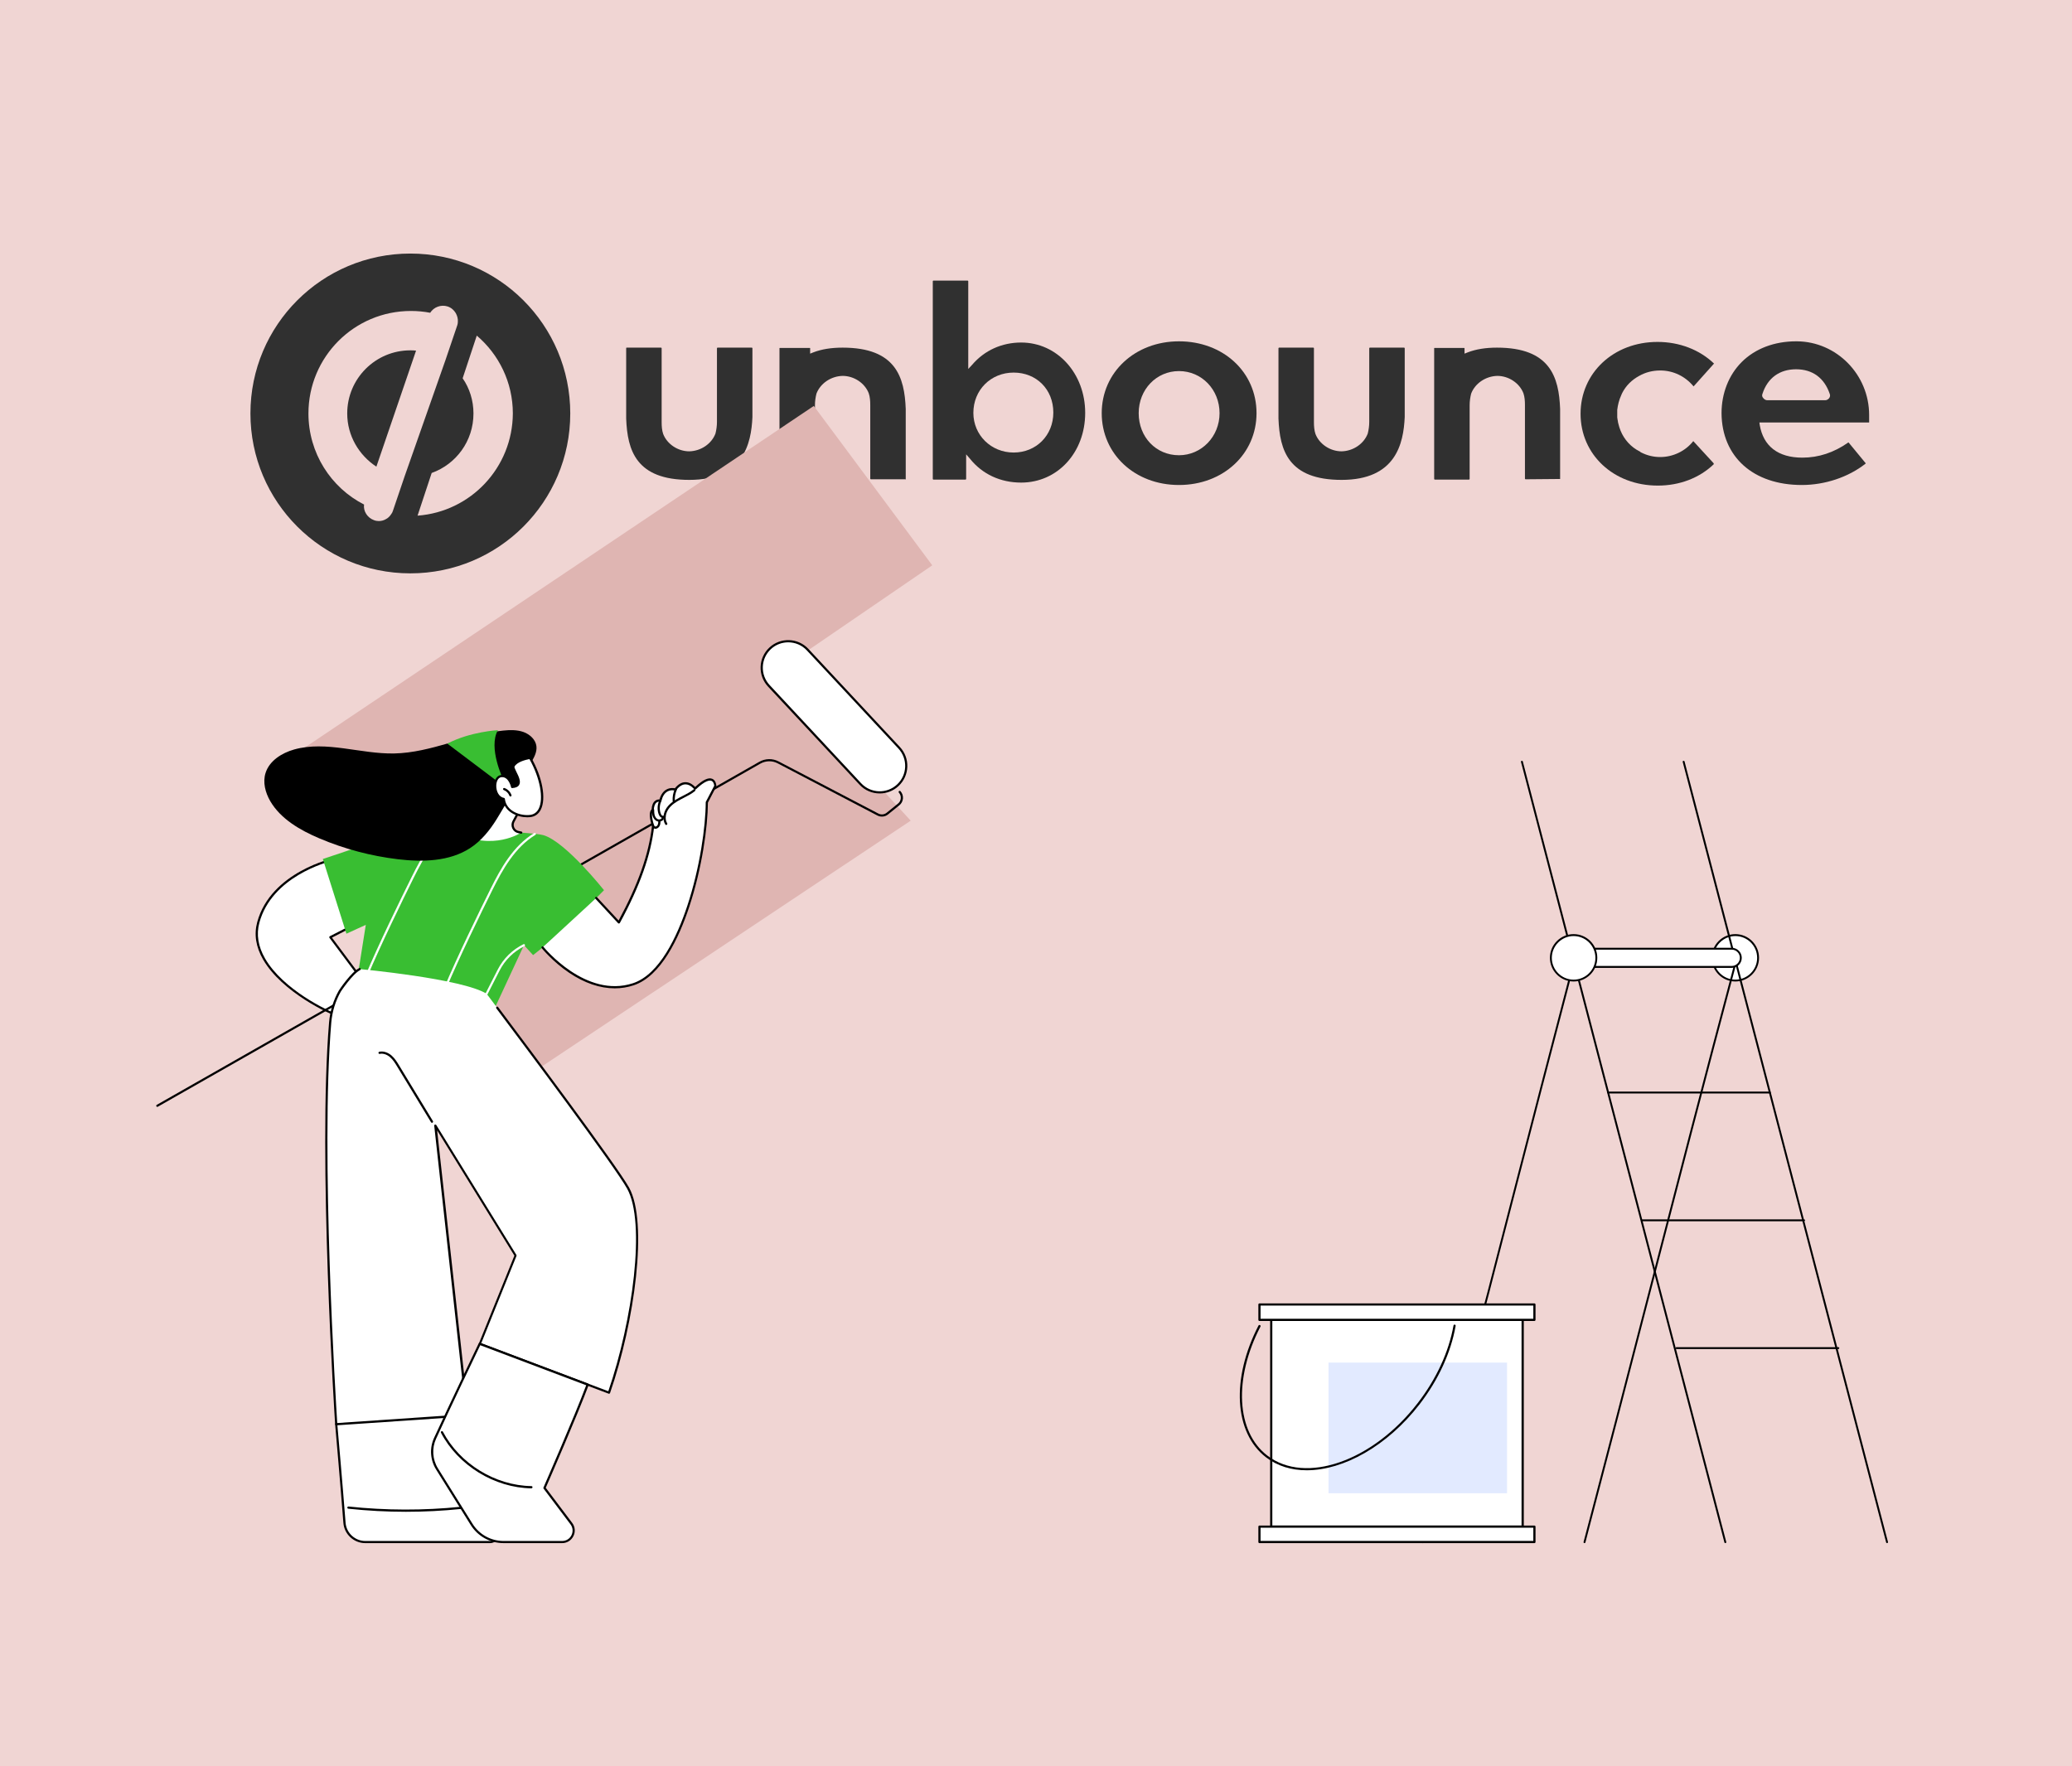 <svg width="610" height="520" viewBox="0 0 610 520" fill="none" xmlns="http://www.w3.org/2000/svg">
<rect x="0" y="0" width="610" height="520" fill="#808080" stroke="none"/>
<g clip-path="url(#clip0_1033_25216)">
<rect width="610" height="520" fill="#F0D5D3"/>
<path d="M530.453 142.797C537.267 142.797 544.169 140.496 549.214 136.514C549.302 136.425 549.302 136.337 549.214 136.337L544.258 130.319C544.169 130.231 544.081 130.231 544.081 130.319C539.922 133.239 535.408 134.744 530.63 134.744C523.461 134.744 519.125 131.381 518.063 125.098L517.975 124.39H550.276V122.178C550.276 110.319 540.718 100.585 529.037 100.496C528.948 100.496 528.86 100.496 528.771 100.496C522.399 100.496 516.736 102.62 512.753 106.602C508.948 110.408 506.824 115.806 506.824 121.647C506.913 134.478 516.116 142.797 530.453 142.797ZM518.86 115.983C520.364 111.293 523.904 108.726 528.771 108.726C533.638 108.726 537.09 111.293 538.683 115.983C538.86 116.425 538.771 116.868 538.506 117.222C538.24 117.576 537.798 117.841 537.355 117.841H520.276C519.833 117.841 519.391 117.576 519.125 117.222C518.771 116.868 518.683 116.425 518.86 115.983Z" fill="#303030"/>
<path d="M465.32 121.823C465.32 133.858 475.055 142.973 488.064 142.973C494.435 142.973 500.276 140.761 504.524 136.69V136.425L498.506 129.876C496.205 132.796 492.577 134.566 488.772 134.566C486.825 134.566 484.966 134.124 483.196 133.239C483.108 133.239 483.019 133.15 482.931 133.062L482.842 132.973L482.665 132.885C480.188 131.646 478.152 129.434 477.09 126.779C476.825 126.159 476.648 125.54 476.471 124.832C476.382 124.478 476.294 124.212 476.294 123.947L476.205 123.504C476.205 123.327 476.117 123.062 476.117 122.885C476.117 122.62 476.117 122.354 476.117 122.089C476.117 121.912 476.117 121.823 476.117 121.823C476.117 121.558 476.117 121.292 476.117 121.027V120.85C476.117 120.761 476.117 120.761 476.117 120.673C476.294 119.257 476.648 117.752 477.267 116.425C477.356 116.248 477.444 115.982 477.533 115.805C478.683 113.504 480.453 111.823 482.577 110.673C484.435 109.611 486.559 109.08 488.772 109.08C492.577 109.08 496.117 110.761 498.595 113.77L504.612 107.044C500.365 102.973 494.435 100.673 487.975 100.673C475.055 100.673 465.32 109.788 465.32 121.823Z" fill="#303030"/>
<path d="M459.302 141.027V120.408C458.948 111.027 456.382 102.354 440.718 102.354C437.444 102.354 434.524 102.797 432.046 103.77L431.161 104.124V102.531C431.161 102.443 431.072 102.443 431.072 102.443H422.311C422.223 102.443 422.223 102.531 422.223 102.531V141.027C422.223 141.116 422.311 141.204 422.4 141.204H432.488C432.577 141.204 432.665 141.116 432.665 141.027V119.346C432.665 118.107 432.842 116.956 433.108 115.894C434.258 112.885 437.355 110.762 440.807 110.673C444.17 110.673 447.355 112.797 448.506 115.806C448.86 116.868 448.948 118.018 448.948 119.257V140.939C448.948 141.027 449.037 141.116 449.125 141.116L459.302 141.027C459.302 141.116 459.214 141.204 459.302 141.027Z" fill="#303030"/>
<path d="M376.383 102.531V123.239C376.737 132.62 379.303 141.293 394.967 141.293C410.896 141.293 413.197 130.673 413.551 122.797V102.531C413.551 102.443 413.462 102.354 413.374 102.354H403.285C403.197 102.354 403.108 102.443 403.108 102.531V124.213C403.108 125.452 402.931 126.602 402.666 127.664C401.516 130.673 398.418 132.797 394.967 132.885C391.604 132.885 388.418 130.762 387.268 127.753C386.914 126.691 386.825 125.54 386.825 124.301V102.531C386.825 102.443 386.737 102.354 386.648 102.354H376.56C376.471 102.354 376.383 102.443 376.383 102.531Z" fill="#303030"/>
<path d="M347.091 100.496C334.171 100.496 324.348 109.611 324.348 121.647C324.348 133.682 334.082 142.797 347.091 142.797C360.1 142.797 369.923 133.682 369.923 121.647C369.923 109.523 360.1 100.496 347.091 100.496ZM347.091 134.036C340.365 134.036 335.233 128.726 335.233 121.647C335.233 114.655 340.454 109.257 347.091 109.257C353.817 109.257 359.038 114.744 359.038 121.647C359.038 128.549 353.728 134.036 347.091 134.036Z" fill="#303030"/>
<path d="M300.631 142.089C311.339 142.089 319.481 133.239 319.481 121.558C319.481 109.965 311.25 100.85 300.631 100.85C294.967 100.85 289.835 103.151 286.206 107.398L285.056 108.637V82.797C285.056 82.708 284.967 82.62 284.879 82.62H274.79C274.702 82.62 274.613 82.708 274.613 82.797V141.027C274.613 141.115 274.702 141.204 274.79 141.204H284.259C284.348 141.204 284.436 141.115 284.436 141.027V133.77L285.587 135.097C289.215 139.611 294.525 142.089 300.631 142.089ZM298.419 109.699C305.144 109.699 310.1 114.655 310.1 121.469C310.1 128.195 305.056 133.239 298.419 133.239C291.781 133.239 286.56 128.106 286.56 121.558C286.56 114.832 291.693 109.699 298.419 109.699Z" fill="#303030"/>
<path d="M266.472 141.204C266.56 141.204 266.649 141.116 266.649 141.027V120.408C266.295 111.027 263.728 102.354 248.065 102.354C244.79 102.354 241.87 102.797 239.392 103.77L238.507 104.124V102.531C238.507 102.443 238.419 102.443 238.33 102.443H229.569C229.48 102.443 229.48 102.531 229.48 102.531V141.027C229.48 141.116 229.569 141.204 229.657 141.204H239.746C239.834 141.204 239.923 141.116 239.923 141.027V119.346C239.923 118.107 240.1 116.956 240.365 115.894C241.516 112.885 244.613 110.762 248.065 110.673C251.427 110.673 254.613 112.797 255.764 115.806C256.118 116.868 256.206 118.018 256.206 119.257V140.939C256.206 141.027 256.295 141.116 256.383 141.116H266.472V141.204Z" fill="#303030"/>
<path d="M184.348 102.531V123.239C184.702 132.62 187.268 141.293 202.932 141.293C218.861 141.293 221.162 130.673 221.516 122.797V102.531C221.516 102.443 221.427 102.354 221.339 102.354H211.25C211.162 102.354 211.073 102.443 211.073 102.531V124.213C211.073 125.452 210.896 126.602 210.631 127.664C209.48 130.673 206.383 132.797 202.932 132.885C199.569 132.885 196.383 130.762 195.233 127.753C194.879 126.691 194.79 125.54 194.79 124.301V102.531C194.79 102.443 194.702 102.354 194.613 102.354H184.525C184.348 102.354 184.348 102.443 184.348 102.531Z" fill="#303030"/>
<path d="M120.806 74.655C94.788 74.655 73.727 95.717 73.727 121.735C73.727 147.752 94.788 168.814 120.806 168.814C146.824 168.814 167.886 147.752 167.886 121.735C167.886 95.717 146.824 74.655 120.806 74.655ZM119.125 140.23L115.673 150.407C115.585 150.761 115.408 151.027 115.231 151.292C114.789 152 114.258 152.531 113.55 152.885C112.93 153.239 112.222 153.416 111.514 153.416C111.072 153.416 110.541 153.328 110.098 153.151C108.151 152.443 106.912 150.496 107.178 148.549C97.443 143.593 90.806 133.416 90.806 121.735C90.806 105.098 104.258 91.558 120.983 91.558C122.93 91.558 124.789 91.735 126.647 92.089C127.709 90.407 129.833 89.611 131.78 90.23C132.842 90.584 133.638 91.292 134.169 92.177C134.612 92.974 134.877 93.859 134.789 94.832C134.789 95.186 134.7 95.54 134.612 95.805L131.16 105.982L119.125 140.23ZM122.93 151.823L127.089 139.257C134.258 136.69 139.39 129.876 139.39 121.735C139.39 117.929 138.24 114.301 136.204 111.381L140.364 98.814C146.824 104.301 150.983 112.531 150.983 121.735C150.895 137.664 138.594 150.673 122.93 151.823Z" fill="#303030"/>
<path d="M102.223 121.735C102.223 128.283 105.674 134.036 110.807 137.398L122.488 103.239C121.957 103.151 121.338 103.151 120.807 103.151C110.541 103.151 102.223 111.469 102.223 121.735Z" fill="#303030"/>
<path d="M510.89 288.703C507.192 288.703 504.194 285.705 504.194 282.007C504.194 278.309 507.192 275.311 510.89 275.311C514.588 275.311 517.586 278.309 517.586 282.007C517.586 285.705 514.588 288.703 510.89 288.703Z" fill="white"/>
<path d="M510.89 288.981C514.729 288.981 517.863 285.859 517.863 282.008C517.863 278.156 514.742 275.035 510.89 275.035C507.039 275.035 503.917 278.156 503.917 282.008C503.917 285.859 507.051 288.981 510.89 288.981ZM510.89 275.601C514.427 275.601 517.309 278.483 517.309 282.02C517.309 285.557 514.427 288.439 510.89 288.439C507.354 288.439 504.471 285.557 504.471 282.02C504.484 278.471 507.354 275.601 510.89 275.601Z" fill="black"/>
<path d="M507.933 454.342C507.958 454.342 507.983 454.342 508.009 454.329C508.16 454.292 508.248 454.141 508.21 453.99L448.323 224.21C448.286 224.059 448.135 223.971 447.984 224.009C447.833 224.046 447.744 224.198 447.782 224.349L507.669 454.141C507.694 454.254 507.807 454.342 507.933 454.342Z" fill="black"/>
<path d="M555.546 454.342C555.572 454.342 555.597 454.342 555.622 454.329C555.773 454.292 555.861 454.141 555.823 453.99L495.937 224.21C495.899 224.059 495.748 223.971 495.597 224.009C495.446 224.046 495.358 224.198 495.395 224.349L555.282 454.141C555.307 454.254 555.421 454.342 555.546 454.342Z" fill="black"/>
<path d="M466.485 454.342C466.611 454.342 466.724 454.254 466.749 454.141C473.043 430.176 479.361 405.758 485.465 382.133C493.81 349.836 502.445 316.444 511.167 283.732C511.205 283.581 511.117 283.43 510.966 283.392C510.815 283.354 510.664 283.442 510.626 283.593C501.903 316.306 493.269 349.698 484.924 381.995C478.82 405.607 472.514 430.025 466.208 453.99C466.17 454.141 466.258 454.292 466.409 454.33C466.435 454.342 466.46 454.342 466.485 454.342Z" fill="black"/>
<path d="M418.869 454.342C418.994 454.342 419.108 454.254 419.133 454.128C423.84 435.827 428.485 418.269 433.393 399.679C435.067 393.348 436.754 386.966 438.466 380.484C440.467 372.743 442.431 365.116 444.381 357.564C450.889 332.316 457.044 308.477 463.538 283.732C463.576 283.581 463.488 283.43 463.337 283.392C463.186 283.354 463.035 283.442 462.997 283.593C456.502 308.338 450.36 332.19 443.84 357.438C441.889 365.003 439.926 372.63 437.925 380.358C436.213 386.828 434.526 393.222 432.852 399.553C427.931 418.143 423.286 435.701 418.579 454.002C418.541 454.153 418.629 454.304 418.78 454.342C418.831 454.342 418.856 454.342 418.869 454.342Z" fill="black"/>
<path d="M467.566 284.701H509.819C511.304 284.701 512.5 283.505 512.5 282.02C512.5 280.535 511.304 279.339 509.819 279.339H467.566C466.081 279.339 464.885 280.535 464.885 282.02C464.885 283.505 466.081 284.701 467.566 284.701Z" fill="white"/>
<path d="M467.567 284.978H509.82C511.456 284.978 512.777 283.656 512.777 282.02C512.777 280.384 511.456 279.062 509.82 279.062H467.567C465.93 279.062 464.609 280.384 464.609 282.02C464.609 283.644 465.93 284.978 467.567 284.978ZM509.82 279.603C511.141 279.603 512.224 280.686 512.224 282.007C512.224 283.329 511.141 284.411 509.82 284.411H467.567C466.245 284.411 465.163 283.329 465.163 282.007C465.163 280.686 466.245 279.603 467.567 279.603H509.82Z" fill="black"/>
<path d="M463.273 288.703C459.575 288.703 456.577 285.705 456.577 282.007C456.577 278.309 459.575 275.311 463.273 275.311C466.971 275.311 469.969 278.309 469.969 282.007C469.969 285.705 466.971 288.703 463.273 288.703Z" fill="white"/>
<path d="M463.273 288.981C467.112 288.981 470.246 285.859 470.246 282.008C470.246 278.156 467.125 275.035 463.273 275.035C459.434 275.035 456.3 278.156 456.3 282.008C456.3 285.859 459.434 288.981 463.273 288.981ZM463.273 275.601C466.81 275.601 469.692 278.483 469.692 282.02C469.692 285.557 466.81 288.439 463.273 288.439C459.736 288.439 456.854 285.557 456.854 282.02C456.867 278.471 459.749 275.601 463.273 275.601Z" fill="black"/>
<path d="M473.42 321.944H521.047C521.198 321.944 521.324 321.819 521.324 321.668C521.324 321.516 521.198 321.391 521.047 321.391H473.42C473.269 321.391 473.143 321.516 473.143 321.668C473.143 321.819 473.269 321.944 473.42 321.944Z" fill="black"/>
<path d="M483.502 359.578H531.129C531.28 359.578 531.406 359.452 531.406 359.301C531.406 359.15 531.28 359.024 531.129 359.024H483.502C483.351 359.024 483.225 359.15 483.225 359.301C483.225 359.452 483.351 359.578 483.502 359.578Z" fill="black"/>
<path d="M493.584 397.199H541.211C541.362 397.199 541.488 397.073 541.488 396.922C541.488 396.771 541.362 396.645 541.211 396.645H493.584C493.433 396.645 493.307 396.771 493.307 396.922C493.307 397.073 493.433 397.199 493.584 397.199Z" fill="black"/>
<path d="M448.284 388.614H374.25V449.487H448.284V388.614Z" fill="white"/>
<path d="M448.271 449.809H374.251C374.076 449.809 373.93 449.663 373.93 449.487V388.614C373.93 388.438 374.076 388.292 374.251 388.292H448.285C448.461 388.292 448.607 388.438 448.607 388.614V449.487C448.592 449.663 448.461 449.809 448.271 449.809ZM374.573 449.166H447.949V388.935H374.573V449.166Z" fill="black"/>
<path d="M443.678 401.189H391.125V439.661H443.678V401.189Z" fill="#E2EAFF"/>
<path d="M451.735 384.081H370.785V388.614H451.735V384.081Z" fill="white"/>
<path d="M451.737 388.936H370.787C370.611 388.936 370.465 388.789 370.465 388.614V384.081C370.465 383.905 370.611 383.759 370.787 383.759H451.737C451.912 383.759 452.059 383.905 452.059 384.081V388.614C452.059 388.789 451.912 388.936 451.737 388.936ZM371.108 388.292H451.415V384.403H371.108V388.292Z" fill="black"/>
<path d="M451.735 449.487H370.785V454.02H451.735V449.487Z" fill="white"/>
<path d="M451.737 454.342H370.787C370.611 454.342 370.465 454.195 370.465 454.02V449.487C370.465 449.312 370.611 449.165 370.787 449.165H451.737C451.912 449.165 452.059 449.312 452.059 449.487V454.02C452.059 454.195 451.912 454.342 451.737 454.342ZM371.108 453.698H451.415V449.809H371.108V453.698Z" fill="black"/>
<path d="M384.706 432.891C380.202 432.891 376.078 431.662 372.7 429.06C363.313 421.836 362.421 405.897 370.507 390.281C370.595 390.12 370.785 390.061 370.946 390.149C371.107 390.237 371.165 390.427 371.077 390.588C363.137 405.927 363.956 421.544 373.095 428.562C384.311 437.19 404.197 430.244 417.416 413.062C422.9 405.941 426.526 398.06 427.915 390.266C427.944 390.091 428.12 389.974 428.281 390.003C428.456 390.032 428.573 390.207 428.544 390.383C427.14 398.279 423.47 406.248 417.928 413.457C408.423 425.769 395.512 432.891 384.706 432.891Z" fill="black"/>
<path d="M239.582 119.523L87.953 221.293L118.561 236.328L125.43 268.455L274.461 166.45L239.582 119.523Z" fill="#DFB5B2"/>
<path d="M227.418 197.307L139.931 255.607L125.879 305.382L153.457 318.031L268.112 241.628L227.418 197.307Z" fill="#DFB5B2"/>
<path d="M98.507 252.917C98.507 252.917 80.053 256.748 76.032 271.59C72.011 286.432 96.182 298.13 99.749 299.08L105.73 287.324L97.234 275.933L105.73 271.59L98.507 252.917Z" fill="white"/>
<path d="M99.766 299.401C99.736 299.401 99.707 299.401 99.678 299.387C97.075 298.699 82.994 292.105 77.466 282.527C75.331 278.827 74.746 275.113 75.726 271.501C79.747 256.645 98.26 252.638 98.435 252.594C98.581 252.565 98.742 252.653 98.8 252.799L106.039 271.472C106.097 271.633 106.039 271.794 105.892 271.882L97.733 276.064L106.009 287.147C106.083 287.25 106.097 287.381 106.039 287.484L100.058 299.24C100 299.343 99.883 299.401 99.766 299.401ZM98.318 253.296C96.052 253.837 80.025 258.166 76.355 271.677C75.419 275.128 75.989 278.666 78.037 282.22C83.301 291.344 96.505 297.72 99.605 298.699L105.381 287.367L97.002 276.137C96.943 276.064 96.929 275.961 96.944 275.874C96.958 275.786 97.031 275.698 97.104 275.654L105.337 271.443L98.318 253.296Z" fill="black"/>
<path d="M46.319 325.897C46.202 325.897 46.1 325.839 46.041 325.737C45.953 325.576 46.012 325.386 46.158 325.298L223.529 224.3C225.299 223.291 227.448 223.247 229.247 224.198L258.594 239.537C259.384 239.946 260.334 239.859 261.022 239.303L264.37 236.598C264.853 236.218 265.145 235.662 265.189 235.048C265.247 234.434 265.043 233.849 264.633 233.381C264.516 233.249 264.531 233.044 264.663 232.927C264.794 232.81 264.999 232.825 265.116 232.957C265.642 233.556 265.891 234.317 265.832 235.106C265.759 235.896 265.394 236.598 264.779 237.095L261.431 239.8C260.539 240.517 259.311 240.634 258.302 240.107L228.954 224.753C227.346 223.905 225.43 223.949 223.851 224.841L46.48 325.839C46.436 325.883 46.377 325.897 46.319 325.897Z" fill="black"/>
<path d="M264.704 220.162L237.769 191.283C234.83 188.124 229.888 187.949 226.729 190.903C223.571 193.842 223.395 198.784 226.349 201.943L253.284 230.822C256.223 233.981 261.165 234.156 264.324 231.202C267.467 228.263 267.643 223.321 264.704 220.162Z" fill="white"/>
<path d="M258.988 233.615C256.809 233.615 254.631 232.752 253.037 231.027L226.102 202.147C223.046 198.872 223.221 193.71 226.511 190.654C229.787 187.598 234.949 187.773 238.005 191.063L264.939 219.943C267.996 223.218 267.82 228.38 264.53 231.436C262.98 232.898 260.977 233.615 258.988 233.615ZM232.053 189.118C230.226 189.118 228.383 189.776 226.95 191.122C223.923 193.944 223.762 198.682 226.585 201.708L253.519 230.603C256.341 233.629 261.079 233.79 264.106 230.968C267.133 228.146 267.294 223.408 264.472 220.381L237.537 191.502C236.075 189.923 234.071 189.118 232.053 189.118Z" fill="black"/>
<path d="M145.388 297.384L154.264 278.287L156.94 281.211C162.029 277.263 169.238 270.917 177.821 262.099C177.821 262.099 166.489 247.799 159.982 245.898C156.575 244.903 124.888 243.251 115.968 245.898L95.043 252.917L101.989 274.909L107.691 272.306L104.387 293.158C110.484 293.743 145.388 297.384 145.388 297.384Z" fill="#39BE32"/>
<path d="M131.069 291.286C131.025 291.286 130.982 291.272 130.938 291.257C130.777 291.184 130.704 290.994 130.762 290.833C134.637 281.621 140.983 268.607 144.434 261.676C147.388 255.725 151.058 249.057 157.273 245.284C157.419 245.196 157.624 245.24 157.712 245.386C157.799 245.533 157.755 245.737 157.609 245.825C151.541 249.525 147.929 256.09 145.005 261.954C141.568 268.885 135.222 281.884 131.347 291.082C131.303 291.213 131.186 291.286 131.069 291.286Z" fill="white"/>
<path d="M107.866 287.747C107.822 287.747 107.778 287.733 107.735 287.718C107.574 287.645 107.501 287.455 107.559 287.294C111.434 278.082 117.78 265.068 121.231 258.137C124.185 252.185 127.855 245.517 134.07 241.745C134.216 241.657 134.421 241.701 134.508 241.847C134.596 241.993 134.552 242.198 134.406 242.286C128.338 245.971 124.726 252.551 121.801 258.414C118.365 265.345 112.019 278.345 108.144 287.542C108.115 287.674 107.998 287.747 107.866 287.747Z" fill="white"/>
<path d="M143.265 292.924C143.221 292.924 143.163 292.909 143.119 292.895C142.958 292.807 142.899 292.617 142.973 292.456L146.526 285.481C148.164 282.264 150.854 279.603 154.1 278.009C154.261 277.936 154.451 277.994 154.524 278.155C154.597 278.316 154.539 278.506 154.378 278.579C151.249 280.115 148.661 282.659 147.081 285.759L143.528 292.734C143.499 292.851 143.382 292.924 143.265 292.924Z" fill="white"/>
<path d="M159.73 278.959C159.73 278.959 172.174 294.517 186.46 289.794C200.747 285.071 208.029 251.308 208.087 236.247L210.602 231.421C210.602 231.421 210.456 226.625 204.636 232.182C204.636 232.182 201.887 228.482 198.816 232.46C198.816 232.46 195.453 231.421 194.4 235.75C194.4 235.75 192.28 235.194 192.149 238.528C192.149 238.528 190.876 239.025 192.28 243.207C191.169 252.96 187.235 262.348 182.191 271.604L175.523 264.41L159.73 278.959Z" fill="white"/>
<path d="M180.979 290.994C176.636 290.994 172.088 289.458 167.57 286.417C162.686 283.127 159.527 279.208 159.483 279.164C159.366 279.032 159.396 278.828 159.527 278.711C159.674 278.594 159.864 278.623 159.981 278.755C160.098 278.915 172.454 294.079 186.36 289.487C194.183 286.899 199.344 275.713 202.313 266.793C206.056 255.505 207.752 243.31 207.767 236.232C207.767 236.174 207.782 236.13 207.796 236.086L210.267 231.348C210.238 231.071 210.107 230.164 209.449 229.901C208.937 229.696 207.65 229.74 204.857 232.416C204.784 232.474 204.696 232.504 204.609 232.504C204.521 232.489 204.433 232.445 204.375 232.372C204.36 232.357 203.293 230.954 201.83 230.939H201.816C200.88 230.939 199.959 231.509 199.081 232.65C198.993 232.752 198.862 232.796 198.73 232.767C198.716 232.767 197.575 232.43 196.493 233.045C195.645 233.527 195.045 234.463 194.724 235.823C194.709 235.911 194.651 235.984 194.577 236.028C194.504 236.071 194.417 236.086 194.329 236.057C194.314 236.057 193.773 235.925 193.291 236.291C192.794 236.656 192.516 237.431 192.472 238.543C192.472 238.674 192.384 238.777 192.267 238.835C192.019 238.981 191.565 240.034 192.589 243.105C192.603 243.149 192.603 243.193 192.603 243.236C191.624 251.805 188.407 260.857 182.485 271.75C182.441 271.838 182.338 271.897 182.236 271.911C182.134 271.926 182.031 271.882 181.958 271.809L175.29 264.615C175.173 264.483 175.173 264.278 175.305 264.161C175.437 264.044 175.641 264.044 175.758 264.176L182.119 271.034C187.851 260.418 190.98 251.571 191.945 243.222C190.79 239.742 191.434 238.66 191.828 238.323C191.902 237.08 192.267 236.218 192.911 235.75C193.364 235.413 193.846 235.37 194.153 235.384C194.548 233.995 195.221 233.015 196.171 232.474C197.195 231.889 198.248 232.006 198.686 232.094C199.652 230.895 200.704 230.296 201.801 230.296C201.816 230.296 201.816 230.296 201.83 230.296C203.176 230.31 204.214 231.231 204.652 231.714C206.89 229.623 208.542 228.833 209.683 229.301C210.838 229.769 210.896 231.348 210.911 231.407C210.911 231.465 210.896 231.524 210.882 231.568L208.41 236.32C208.367 243.456 206.67 255.68 202.912 266.998C199.915 276.064 194.636 287.426 186.55 290.102C184.766 290.701 182.879 290.994 180.979 290.994Z" fill="black"/>
<path d="M196.128 242.9C196.026 242.9 195.909 242.842 195.851 242.739C194.885 241.16 195.368 239.157 196.26 237.855C197.24 236.437 198.76 235.516 200.106 234.799C200.413 234.638 200.705 234.492 201.012 234.331C202.109 233.776 203.25 233.191 204.2 232.416C204.332 232.299 204.536 232.328 204.653 232.46C204.77 232.591 204.741 232.796 204.609 232.913C203.6 233.732 202.431 234.331 201.305 234.902C200.998 235.048 200.705 235.209 200.413 235.37C199.126 236.042 197.693 236.92 196.801 238.221C196.026 239.347 195.602 241.072 196.421 242.403C196.509 242.549 196.465 242.754 196.318 242.842C196.231 242.886 196.172 242.9 196.128 242.9Z" fill="black"/>
<path d="M198.351 236.189C198.191 236.189 198.044 236.057 198.03 235.882C197.942 234.639 198.176 233.366 198.702 232.241C198.775 232.08 198.966 232.007 199.126 232.08C199.287 232.153 199.36 232.343 199.287 232.504C198.805 233.542 198.6 234.697 198.673 235.838C198.688 236.013 198.556 236.174 198.366 236.174C198.366 236.189 198.351 236.189 198.351 236.189Z" fill="black"/>
<path d="M195.221 240.868C194.973 240.868 194.71 240.78 194.49 240.604C194.125 240.312 193.949 239.873 193.847 239.566C193.452 238.323 193.54 236.934 194.066 235.75C194.139 235.589 194.329 235.516 194.49 235.589C194.651 235.662 194.724 235.852 194.651 236.013C194.183 237.051 194.11 238.279 194.461 239.362C194.578 239.727 194.71 239.961 194.885 240.093C195.046 240.21 195.309 240.268 195.441 240.137C195.572 240.02 195.777 240.034 195.894 240.166C196.011 240.297 195.996 240.502 195.865 240.619C195.704 240.78 195.47 240.868 195.221 240.868Z" fill="black"/>
<path d="M194.051 241.906C193.846 241.906 193.642 241.862 193.437 241.789C192.852 241.555 192.384 240.999 192.15 240.283C191.96 239.669 191.945 239.025 191.945 238.44C191.945 238.265 192.092 238.119 192.267 238.119C192.442 238.119 192.589 238.265 192.589 238.44C192.589 238.996 192.603 239.581 192.764 240.093C192.925 240.619 193.276 241.043 193.671 241.204C194.095 241.379 194.621 241.219 194.811 240.882C194.899 240.721 195.089 240.663 195.25 240.751C195.411 240.838 195.469 241.029 195.382 241.189C195.133 241.643 194.607 241.906 194.051 241.906Z" fill="black"/>
<path d="M192.982 244.011C192.718 244.011 192.455 243.909 192.25 243.733C192.031 243.543 191.914 243.28 191.914 243.017C191.914 242.842 192.06 242.71 192.236 242.695C192.411 242.695 192.557 242.842 192.557 243.017C192.557 243.119 192.631 243.207 192.674 243.236C192.777 243.324 192.923 243.368 193.055 243.353C193.318 243.309 193.552 243.075 193.669 242.754C193.8 242.417 193.8 242.023 193.8 241.628C193.8 241.452 193.947 241.306 194.122 241.306C194.298 241.306 194.444 241.452 194.444 241.628C194.444 242.052 194.444 242.52 194.283 242.973C194.078 243.514 193.654 243.909 193.172 243.997C193.099 243.997 193.04 244.011 192.982 244.011Z" fill="black"/>
<path d="M106.474 411.264C106.284 411.381 98.973 419.292 98.973 419.292C98.973 419.292 100.552 437.16 101.415 448.347C101.663 451.549 104.324 454.006 107.527 454.006H144.273C146.174 454.006 147.198 451.768 145.955 450.335L140.501 444.033L134.242 414.993L106.474 411.264Z" fill="white"/>
<path d="M144.275 454.342H107.528C104.18 454.342 101.343 451.724 101.094 448.39C100.246 437.336 98.681 419.511 98.667 419.335C98.652 419.248 98.696 419.16 98.755 419.087C102.103 415.461 106.139 411.118 106.314 411.001C106.373 410.957 106.461 410.942 106.534 410.942L134.302 414.671C134.434 414.686 134.551 414.788 134.58 414.919L140.809 443.887L146.205 450.13C146.863 450.891 147.009 451.944 146.6 452.85C146.161 453.772 145.269 454.342 144.275 454.342ZM99.31 419.423C99.457 421.134 100.933 437.804 101.738 448.347C101.972 451.359 104.516 453.713 107.528 453.713H144.275C145.02 453.713 145.693 453.289 146 452.602C146.307 451.914 146.205 451.139 145.708 450.569L140.253 444.267C140.224 444.223 140.195 444.179 140.18 444.121L133.98 415.3L106.592 411.629C105.905 412.302 102.001 416.513 99.31 419.423Z" fill="black"/>
<path d="M119.506 445.115C113.832 445.115 108.159 444.808 102.544 444.208C102.368 444.194 102.236 444.033 102.251 443.858C102.266 443.682 102.427 443.55 102.602 443.565C113.584 444.735 124.711 444.764 135.693 443.638C135.868 443.624 136.029 443.755 136.044 443.931C136.058 444.106 135.927 444.267 135.751 444.282C130.37 444.837 124.945 445.115 119.506 445.115Z" fill="black"/>
<path d="M105.862 285.32C105.862 285.32 136.102 288.113 143.267 292.602C143.267 292.602 180.569 342.041 184.882 349.82C190.293 359.573 186.856 388.073 179.253 410.036L141.22 395.676L151.733 369.648L128.147 331.396L137.578 416.674L98.975 419.306C98.975 419.306 93.828 341.325 97.191 301.025C97.659 295.468 100.13 290.248 104.254 286.505C104.897 285.92 105.453 285.481 105.862 285.32Z" fill="white"/>
<path d="M98.973 419.628C98.9 419.628 98.827 419.599 98.769 419.555C98.71 419.496 98.666 419.423 98.666 419.336C98.608 418.561 93.548 340.871 96.882 300.996C97.16 297.676 98.169 294.415 99.792 291.579C99.938 291.345 103.316 286.271 105.729 285.042C105.89 284.969 106.08 285.028 106.167 285.189C106.255 285.349 106.182 285.54 106.021 285.627C103.769 286.782 100.377 291.886 100.348 291.93C98.783 294.679 97.803 297.837 97.526 301.069C94.309 339.584 98.929 413.472 99.28 418.985L137.226 416.396L127.838 331.44C127.823 331.293 127.911 331.147 128.057 331.103C128.204 331.059 128.35 331.103 128.438 331.235L152.024 369.487C152.082 369.575 152.082 369.677 152.053 369.78L141.671 395.501L179.09 409.626C186.24 388.804 190.174 359.968 184.632 349.981C181.049 343.518 154.246 307.707 146.116 296.887C146.014 296.74 146.043 296.55 146.175 296.433C146.321 296.331 146.511 296.36 146.628 296.492C154.758 307.327 181.59 343.167 185.202 349.659C190.846 359.837 186.869 389.155 179.602 410.138C179.573 410.226 179.514 410.284 179.441 410.328C179.368 410.372 179.265 410.372 179.192 410.343L141.159 395.983C141.071 395.954 141.013 395.896 140.984 395.808C140.954 395.72 140.954 395.632 140.984 395.559L151.439 369.692L128.686 332.799L137.957 416.66C137.971 416.747 137.942 416.835 137.884 416.908C137.825 416.981 137.752 417.011 137.664 417.025L99.061 419.657C98.988 419.628 98.988 419.628 98.973 419.628Z" fill="black"/>
<path d="M127.18 330.591C127.077 330.591 126.96 330.533 126.902 330.431L116.958 314.068C116.359 313.074 115.73 312.05 114.853 311.275C113.917 310.456 112.776 310.091 111.811 310.295C111.636 310.339 111.46 310.222 111.431 310.047C111.387 309.871 111.504 309.696 111.68 309.667C112.85 309.418 114.195 309.842 115.277 310.778C116.227 311.611 116.885 312.679 117.514 313.717L127.457 330.08C127.545 330.226 127.501 330.431 127.355 330.518C127.297 330.577 127.238 330.591 127.18 330.591Z" fill="black"/>
<path d="M141.216 395.662C141.216 395.662 132.779 413.223 128.1 423.444C126.755 426.384 126.974 429.791 128.685 432.525L138.818 448.771C140.851 452.031 144.419 454.005 148.264 454.005H165.49C168.283 454.005 169.877 450.803 168.195 448.581L160.284 438.082C160.284 438.082 169.569 416.864 172.991 407.652L141.216 395.662Z" fill="white"/>
<path d="M165.491 454.341H148.251C144.274 454.341 140.648 452.324 138.542 448.946L128.409 432.7C126.639 429.863 126.405 426.354 127.809 423.312C132.444 413.208 140.852 395.69 140.94 395.515C141.013 395.369 141.189 395.296 141.35 395.354L173.124 407.359C173.285 407.418 173.373 407.608 173.314 407.769C170.083 416.44 161.572 436.005 160.666 438.052L168.46 448.39C169.308 449.516 169.454 451.007 168.811 452.28C168.182 453.552 166.91 454.341 165.491 454.341ZM141.379 396.071C140.297 398.308 132.708 414.173 128.394 423.59C127.093 426.427 127.297 429.717 128.964 432.378L139.098 448.624C141.086 451.812 144.508 453.713 148.266 453.713H165.491C166.676 453.713 167.714 453.084 168.24 452.016C168.767 450.949 168.664 449.75 167.948 448.799L160.037 438.301C159.964 438.213 159.949 438.081 159.993 437.979C160.081 437.774 169.118 417.112 172.583 407.856L141.379 396.071Z" fill="black"/>
<path d="M156.439 438.213C156.424 438.213 156.424 438.213 156.439 438.213C145.574 438.052 134.871 431.472 129.826 421.851C129.738 421.69 129.797 421.5 129.958 421.412C130.118 421.324 130.308 421.383 130.396 421.543C135.339 430.96 145.808 437.394 156.454 437.555C156.629 437.555 156.775 437.701 156.775 437.877C156.746 438.067 156.614 438.213 156.439 438.213Z" fill="black"/>
<path d="M153.457 237.577L151.161 241.847C150.474 243.134 151.22 244.713 152.653 244.976L153.457 245.137C153.457 245.137 145.195 250.694 134.258 245.137L141.511 242.593C141.511 242.593 146.38 231.304 146.658 231.421C146.921 231.538 153.457 237.577 153.457 237.577Z" fill="#FEFFFF"/>
<path d="M153.458 245.474C153.444 245.474 153.414 245.474 153.4 245.474L152.595 245.313C151.82 245.167 151.177 244.67 150.826 243.938C150.49 243.222 150.504 242.403 150.885 241.701L153.18 237.431C153.268 237.271 153.458 237.212 153.619 237.3C153.78 237.388 153.838 237.578 153.751 237.738L151.455 242.008C151.177 242.535 151.162 243.134 151.411 243.661C151.66 244.187 152.142 244.567 152.712 244.67L153.517 244.83C153.692 244.86 153.809 245.035 153.765 245.211C153.736 245.357 153.604 245.474 153.458 245.474Z" fill="black"/>
<path d="M156.193 224.739C157.158 223.189 158.153 221.478 157.919 219.665C157.67 217.749 156.003 216.214 154.117 215.527C152.23 214.854 150.154 214.898 148.151 215.103C137.228 216.214 127.036 221.624 116.04 221.844C106.155 222.034 96.065 218.013 86.59 220.674C82.905 221.712 79.323 224.022 78.197 227.532C77.305 230.281 78.094 233.337 79.557 235.867C82.613 241.116 88.33 244.435 94.077 246.863C101.417 249.977 109.226 252.039 117.18 252.99C124.448 253.852 132.315 253.648 138.368 249.729C141.717 247.565 144.217 244.421 146.264 241.116C148.239 237.914 150.052 234.638 152.026 231.436C153.415 229.213 154.804 226.976 156.193 224.739Z" fill="black"/>
<path d="M148.15 229.506C148.15 229.506 143.631 220.118 146.585 214.986C146.585 214.986 138.426 215.395 131.699 218.948L147.038 230.515L148.15 229.506Z" fill="#39BE32"/>
<path d="M148.324 235.223C148.778 239.23 153.252 240.575 156.045 240.254C161.06 239.698 160.519 230.91 156.045 223.131C156.045 223.131 152.126 223.686 151.176 225.587C150.678 226.582 155.211 231.407 150.781 231.699C150.781 231.699 150.035 228.161 147.52 228.497C145.005 228.848 145.195 234.726 148.324 235.223Z" fill="white"/>
<path d="M155.241 240.633C152.361 240.633 148.588 239.142 148.032 235.501C146.234 235.062 145.444 233.059 145.473 231.319C145.503 229.579 146.292 228.351 147.491 228.19C149.568 227.912 150.679 230.003 151.045 231.363C151.688 231.29 152.112 231.085 152.302 230.763C152.712 230.047 152.039 228.687 151.498 227.59C151.015 226.625 150.664 225.923 150.898 225.455C151.907 223.423 155.841 222.838 156.016 222.823C156.148 222.809 156.279 222.867 156.338 222.984C159.687 228.789 160.856 235.135 159.204 238.396C158.561 239.683 157.479 240.443 156.089 240.59C155.812 240.619 155.534 240.633 155.241 240.633ZM147.842 228.818C147.755 228.818 147.667 228.818 147.564 228.833C146.585 228.965 146.117 230.178 146.102 231.334C146.073 232.927 146.848 234.667 148.369 234.916C148.515 234.945 148.617 235.048 148.632 235.194C149.056 238.937 153.282 240.253 156.002 239.946C157.171 239.815 158.049 239.2 158.604 238.104C160.125 235.106 158.97 228.994 155.87 223.496C155.066 223.642 152.2 224.256 151.454 225.748C151.381 225.938 151.79 226.757 152.054 227.312C152.668 228.541 153.428 230.061 152.843 231.085C152.521 231.655 151.849 231.962 150.796 232.035C150.65 232.05 150.489 231.933 150.46 231.787C150.46 231.743 149.816 228.818 147.842 228.818Z" fill="black"/>
<path d="M150.284 234.522C150.152 234.522 150.021 234.434 149.977 234.302C149.714 233.542 149.07 232.898 148.31 232.621C148.149 232.562 148.061 232.372 148.12 232.211C148.178 232.05 148.368 231.963 148.529 232.021C149.48 232.357 150.24 233.132 150.576 234.083C150.635 234.244 150.547 234.434 150.386 234.492C150.357 234.522 150.328 234.522 150.284 234.522Z" fill="black"/>
</g>
<defs>
<clipPath id="clip0_1033_25216">
<rect width="610" height="520" fill="white"/>
</clipPath>
</defs>
</svg>
